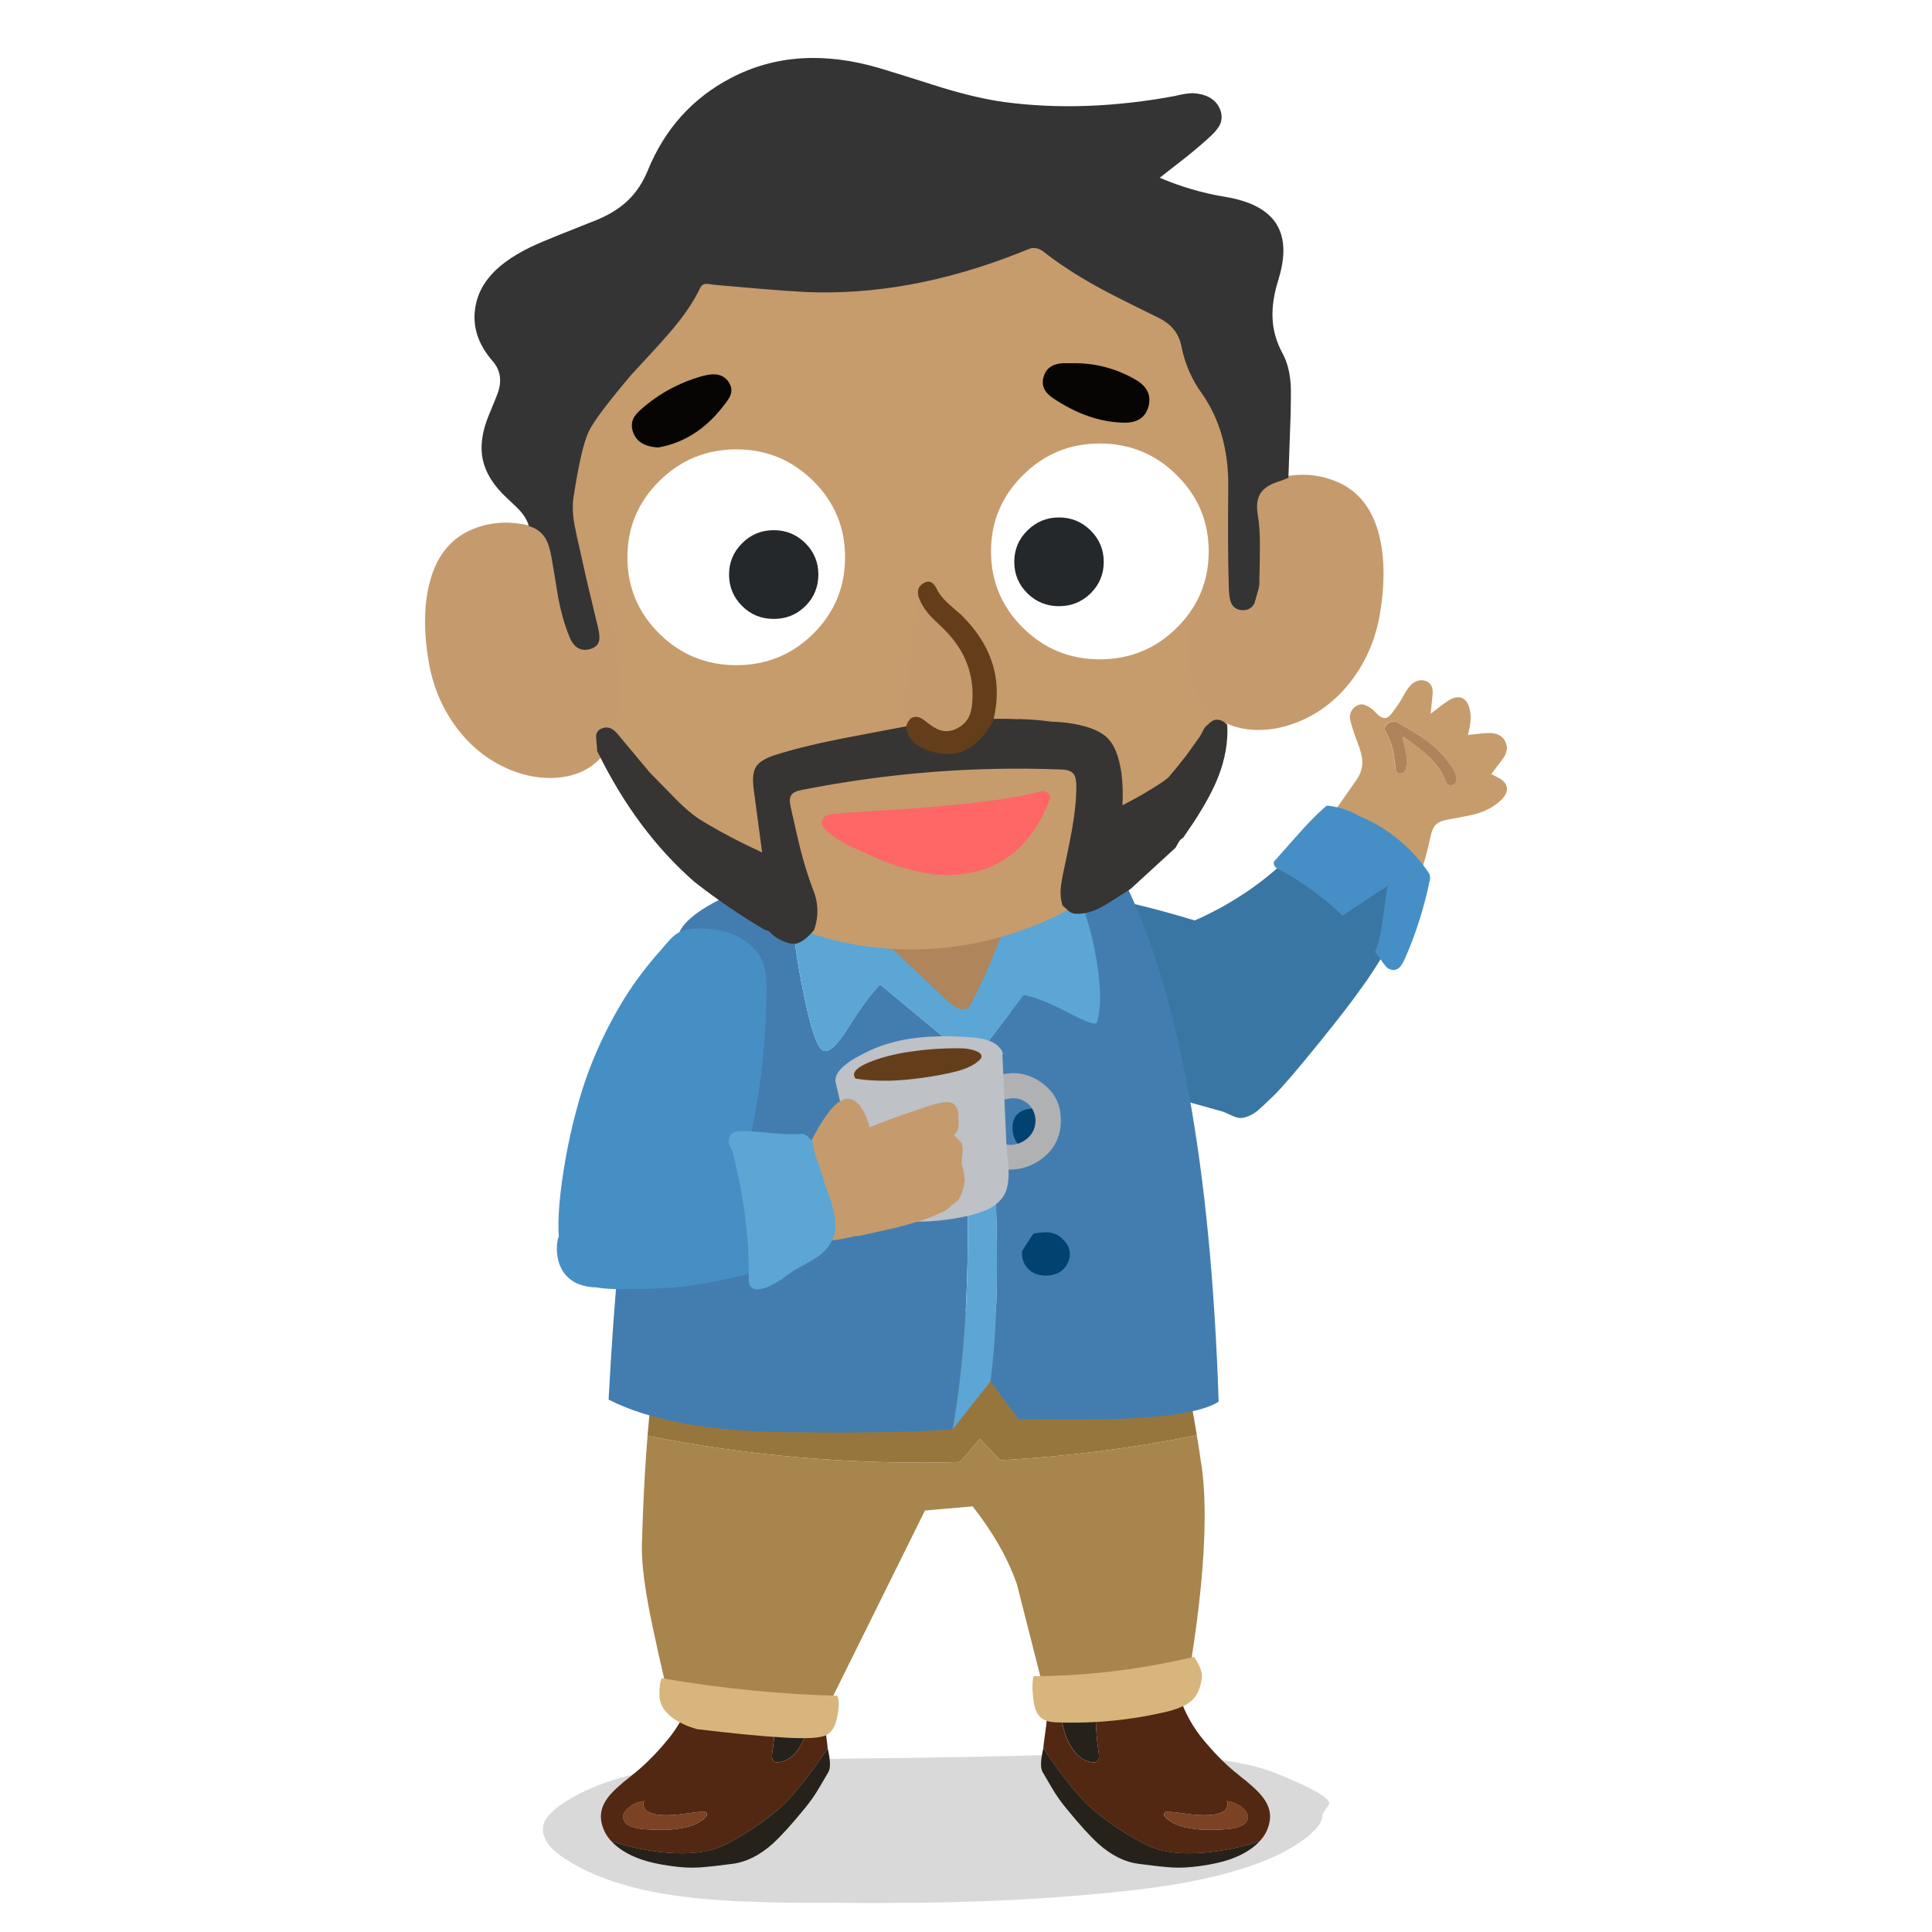 <svg fill="none" height="200" viewBox="0 0 200 200" width="200" xmlns="http://www.w3.org/2000/svg"><path d="m0 0h200v200h-200z" fill="#fff"/><path d="m86.075 196.964c2.596.043 4.916.047 6.963.014 2.477.005 4.613-.028 6.399-.094 5.826-.15 11.453-.521 16.876-1.104 2.539-.268 4.732-.583 6.583-.94 2.572-.474 4.912-1.085 7.025-1.837 2.112-.771 3.85-1.669 5.214-2.702.289-.202.536-.423.744-.663.668-.592 1.004-1.147 1.009-1.664.028-.018.028-.033 0-.051.028-.169.251-.531.658-1.072.408-.545-1.369-1.626-5.333-3.238-3.908-1.593-10.733-2.265-20.48-2.011-9.748.254-17.014.39-21.802.418-3.548.038-7.252.122-11.116.259-1.241.056-2.392.108-3.462.15-.981.061-1.89.127-2.728.207-2.108.188-3.998.432-5.674.747-3.841.771-6.91 1.993-9.203 3.67-.668.541-1.118 1.025-1.355 1.452-.118.292-.18.574-.18.846v.334c.081.395.237.757.464 1.086.341.549.957 1.104 1.843 1.663 2.894 1.894 6.787 3.172 11.685 3.835 1.786.258 3.818.437 6.091.545.431.019.881.033 1.34.038 1.871.103 4.684.145 8.431.126z" fill="#000" fill-opacity=".15"/><path d="m110.117 183.942c-.82-1.067-1.521-2.058-2.108-2.97-.294 1.227-.322 2.054-.076 2.477.256.437.578.991.976 1.663.398.682.881 1.373 1.459 2.077 1.345 1.655 2.453 2.872 3.32 3.666 1.354 1.212 2.752 1.908 4.187 2.091 1.449.193 2.586.32 3.415.371.838.062 1.833.01 2.993-.155 1.17-.164 2.151-.38 2.946-.648 1.085-.371 1.98-.851 2.686-1.448.17-.141.327-.286.464-.446-2.34.733-4.547 1.137-6.607 1.217-2.065.085-3.766-.202-5.106-.86-.777-.381-1.648-.883-2.624-1.508-1.17-.762-2.179-1.514-3.027-2.265-.819-.719-1.785-1.805-2.903-3.262m3.353-7.683c.014-.057.029-.108.048-.155l-3.785.263c.052.709.114 1.273.185 1.691.185 1.119.516 2.059.995 2.815.587.926 1.288 1.438 2.093 1.542.227.052.407.023.545-.075.123-.08.194-.212.218-.386.009-.103.004-.268-.015-.493-.27-1.664-.36-3.398-.279-5.202z" fill="#26221b"/><path d="m128.267 183.773c-1.16-.893-2.344-2.058-3.552-3.496-1.213-1.424-2.094-3.013-2.653-4.77l-8.549.601c-.019.047-.033.099-.047.155-.081 1.805.009 3.539.279 5.203.019.225.024.39.014.493-.018.174-.094.301-.217.385-.133.104-.318.127-.545.076-.805-.104-1.506-.616-2.094-1.542-.473-.761-.805-1.696-.994-2.815-.071-.418-.133-.982-.185-1.691l-1.227.094c-.028.789-.142 1.865-.341 3.233-.066.451-.118.879-.156 1.278.587.912 1.293 1.903 2.108 2.97 1.118 1.457 2.084 2.547 2.903 3.261.848.748 1.857 1.504 3.027 2.265.971.626 1.847 1.128 2.624 1.509 1.34.663 3.04.949 5.106.86 2.065-.08 4.267-.484 6.607-1.217.317-.329.568-.686.743-1.076.289-.635.403-1.236.341-1.8-.052-.564-.303-1.147-.762-1.739-.455-.587-1.265-1.33-2.435-2.232m.327 3.341c.237.174.408.381.512.616.123.268.118.507-.014.723-.124.278-.379.489-.763.63s-.815.23-1.303.263c-.478.043-1.079.071-1.814.076-.724.009-1.511-.066-2.358-.231-.848-.164-1.563-.498-2.141-1.001-.228-.225-.28-.404-.156-.54.052-.08.179-.122.388-.122.54.051 1.336.15 2.387.291.933.103 1.729.108 2.387.014.55-.103.938-.268 1.165-.493.133-.184.195-.39.185-.616 0-.099-.024-.193-.061-.277.568.047 1.094.268 1.581.662z" fill="#522812"/><path d="m129.105 187.73c-.104-.235-.275-.442-.512-.616-.487-.394-1.013-.615-1.581-.662.037.084.056.178.061.277.01.225-.052.432-.185.616-.227.225-.615.39-1.165.493-.663.094-1.459.089-2.387-.014-1.056-.146-1.852-.24-2.387-.291-.209 0-.336.042-.388.122-.124.131-.072.315.156.54.578.503 1.293.837 2.141 1.001.847.165 1.634.24 2.358.23.735-.009 1.341-.032 1.814-.075.488-.033.924-.122 1.303-.263.384-.141.635-.352.763-.63.132-.216.137-.456.014-.723z" fill="#7b4224"/><path d="m83.569 183.942c.819-1.067 1.52-2.058 2.108-2.97.294 1.227.322 2.054.076 2.477-.256.437-.578.991-.976 1.663-.398.682-.881 1.373-1.459 2.077-1.345 1.655-2.454 2.872-3.32 3.666-1.355 1.212-2.752 1.908-4.187 2.091-1.449.193-2.586.32-3.415.371-.838.062-1.833.01-2.993-.155-1.17-.164-2.15-.38-2.946-.648-1.085-.371-1.98-.851-2.686-1.448-.171-.141-.327-.286-.464-.446 2.34.733 4.547 1.137 6.607 1.217 2.065.085 3.765-.202 5.106-.86.777-.381 1.648-.883 2.624-1.508 1.17-.762 2.179-1.514 3.026-2.265.82-.719 1.786-1.805 2.904-3.262m-3.353-7.683c-.014-.057-.028-.108-.047-.155l3.784.263c-.052.709-.114 1.273-.185 1.691-.185 1.119-.516 2.059-.995 2.815-.587.926-1.288 1.438-2.094 1.542-.227.052-.407.023-.545-.075-.123-.08-.194-.212-.218-.386-.009-.103-.005-.268.014-.493.27-1.664.36-3.398.28-5.202z" fill="#26221b"/><path d="m65.414 183.773c1.161-.893 2.345-2.058 3.552-3.496 1.213-1.424 2.094-3.013 2.652-4.77l8.549.601c.019.047.033.099.047.155.081 1.805-.009 3.539-.279 5.203-.019.225-.024.39-.014.493.019.174.095.301.218.385.133.104.317.127.545.076.805-.104 1.506-.616 2.094-1.542.474-.761.805-1.696.995-2.815.071-.418.133-.982.185-1.691l1.227.094c.029.789.142 1.865.341 3.233.066.451.118.879.156 1.278-.587.912-1.293 1.903-2.108 2.97-1.118 1.457-2.084 2.547-2.904 3.261-.848.748-1.857 1.504-3.026 2.265-.971.626-1.847 1.128-2.624 1.509-1.34.663-3.041.949-5.106.86-2.065-.08-4.268-.484-6.607-1.217-.317-.329-.568-.686-.744-1.076-.289-.635-.403-1.236-.341-1.8.052-.564.303-1.147.763-1.739.455-.587 1.265-1.33 2.434-2.232m-.327 3.341c-.237.174-.407.381-.512.616-.123.268-.118.507.014.723.123.278.379.489.763.63.384.141.815.23 1.302.263.478.043 1.08.071 1.814.076.725.009 1.511-.066 2.359-.231.848-.164 1.563-.498 2.141-1.001.227-.225.279-.404.156-.54-.052-.08-.18-.122-.388-.122-.54.051-1.336.15-2.387.291-.933.103-1.729.108-2.387.014-.549-.103-.938-.268-1.165-.493-.133-.184-.194-.39-.185-.616 0-.099.024-.193.062-.277-.568.047-1.094.268-1.582.662z" fill="#522812"/><path d="m64.576 187.73c.104-.235.275-.442.511-.616.488-.394 1.014-.615 1.582-.662-.038.084-.057.178-.062.277-.009.225.052.432.185.616.227.225.616.39 1.165.493.663.094 1.459.089 2.387-.014 1.056-.146 1.852-.24 2.387-.291.208 0 .336.042.388.122.123.131.071.315-.156.54-.578.503-1.293.837-2.141 1.001-.848.165-1.634.24-2.359.23-.734-.009-1.34-.032-1.814-.075-.488-.033-.924-.122-1.303-.263-.384-.141-.635-.352-.762-.63-.133-.216-.137-.456-.014-.723z" fill="#7b4224"/><path d="m123.895 148.579c-.64-3.966-1.483-8.021-2.52-12.166l-52.465-1.687c-.819 4.083-1.445 8.717-1.876 13.905 10.202 2.04 20.57 2.956 31.104 2.749.412-.009.824-.018 1.232-.037.758-.823 1.435-1.626 2.036-2.411.763.78 1.473 1.527 2.127 2.237 6.877-.376 13.665-1.241 20.362-2.59z" fill="#97763d"/><path d="m124.378 151.738c-.142-1.048-.303-2.096-.483-3.158-6.697 1.348-13.485 2.213-20.362 2.589-.654-.71-1.364-1.452-2.127-2.237-.601.785-1.283 1.588-2.036 2.411-.412.014-.819.028-1.231.037-10.534.207-20.902-.709-31.104-2.749-.104 1.316-.204 2.674-.284 4.061-.133 2.33-.232 4.76-.303 7.288-.047 1.937.332 4.798 1.146 8.586.81 3.797 1.397 6.293 1.752 7.486.355 1.203 2.425 2.096 6.205 2.679s6.366.602 7.758.052c1.402-.55 2.363-1.584 2.88-3.102l9.563-19.314 4.935-.428c2.108 2.679 3.633 5.357 4.576 8.036l2.718 10.677c.351 2.519 2.97 3.426 7.849 2.711 4.892-.709 7.317-2.095 7.275-4.149 1.539-9.352 1.97-16.509 1.288-21.476z" fill="#a7854c"/><path d="m124.412 173.679c.066-.564-.204-1.288-.806-2.162-5.555 1.307-11.092 1.979-16.606 2.002-.156.536-.161 1.372-.018 2.5.108.898.388 1.513.838 1.842.369.296.947.442 1.733.442 3.861.132 7.664-.254 11.406-1.151 1.094-.296 1.885-.649 2.358-1.062.621-.555.986-1.359 1.09-2.411z" fill="#d8b57c"/><path d="m86.695 177.598c.185-1.024.171-1.711-.038-2.058-5.887-.141-11.941-.747-18.159-1.81-.18.409-.256 1.016-.232 1.81.024.803.393 1.504 1.108 2.091.72.592 1.643 1.048 2.771 1.368 3.633.441 6.636.733 9.009.869 2.373.146 3.846.056 4.414-.268.578-.31.957-.977 1.127-2.002z" fill="#d8b57c"/><path d="m131.019 113.775c.469-.902.734-2.058.796-3.463.066-1.391-.071-2.843-.408-4.352-.516-2.194-1.331-4.192-2.444-5.987-.672-1.156-1.208-1.983-1.615-2.486-.526-.672-1.066-1.161-1.606-1.466-.203-.122-.412-.216-.62-.282-4.343-1.396-8.758-2.509-13.243-3.341-.748-.136-1.88-.324-3.382-.573-.871-.127-1.444-.202-1.714-.23-.275-.024-.469-.009-.583.038-.08.033-.246.132-.497.301-.938.545-1.668 1.302-2.179 2.275-.1.188-.19.381-.275.578-.573 1.396-.767 2.82-.582 4.267.132 1.184.516 2.538 1.155 4.056.54 1.377 1.227 2.674 2.065 3.881.621.875 1.369 1.603 2.25 2.186.057.033.119.065.185.098.379.221.876.428 1.482.611.394.122.981.292 1.758.517l4.324 1.457c3.453 1.147 6.361 2.035 8.72 2.66.521.146 1.515.423 2.993.836 1.331.212 2.307-.056 2.923-.799.184-.239.355-.493.506-.766z" fill="#3a76a3"/><path d="m155.842 76.786c-.303-.62-.89-.921-1.762-.902-.298 0-.653.033-1.065.08-.474.056-.824.099-1.061.117.298-1.067.365-1.955.189-2.665-.147-.625-.421-1.015-.819-1.17-.389-.15-.857-.052-1.412.296-.246.165-.544.376-.899.644l-.915.7.195-1.913c.033-.343.019-.62-.048-.818-.09-.273-.275-.479-.563-.62-.294-.132-.592-.155-.9-.07-.28.08-.536.244-.768.484-.213.221-.445.559-.691 1.015-.303.545-.521.898-.649 1.062-.128.165-.308.418-.564.785-.232.291-.44.461-.62.512-.242.056-.516-.042-.82-.305-.326-.343-.577-.578-.753-.696-.303-.207-.559-.334-.772-.385-.274-.056-.54.005-.795.183-.247.165-.422.381-.526.649-.1.273-.109.55-.024.832.085.404.228.879.422 1.429.113.315.284.78.511 1.396.237.681.332 1.274.284 1.781-.052.526-.26 1.053-.63 1.579-.625.879-2.012 2.871-4.153 5.982h.047c-.18.24-.294.517-.341.841-.038.634.123 1.212.474 1.725.289.498.691.987 1.203 1.462.374.343.871.733 1.492 1.17 1.099.771 2.273 1.391 3.524 1.866.98.352 1.837.352 2.581 0 .298-.061.535-.23.715-.507l.081-.15.014-.085c.914-2.087 1.61-4.295 2.093-6.617.114-.522.303-.907.559-1.147.251-.226.644-.385 1.189-.479 1.563-.282 2.534-.479 2.913-.583 1.075-.315 1.947-.794 2.614-1.443.46-.446.659-.879.597-1.297-.066-.418-.379-.766-.942-1.048l-.673-.343 1.075-1.41c.554-.681.682-1.325.389-1.927m-6.224 4.018c-.369-.921-.966-1.776-1.781-2.561-.592-.564-1.468-1.231-2.629-2.007.019.305.105.78.266 1.419.137.54.184.963.146 1.269-.037.385-.08.62-.113.714-.09.259-.265.395-.526.404-.256.014-.417-.089-.493-.324-.018-.061-.047-.277-.08-.648-.085-.705-.18-1.255-.275-1.645-.147-.597-.355-1.123-.63-1.565-.227-.39-.194-.7.105-.935.359-.273.682-.338.956-.197 1.431.78 2.53 1.466 3.302 2.054 1.113.855 1.975 1.809 2.586 2.857.132.24.227.479.279.714.118.447.005.738-.336.874-.351.141-.606 0-.772-.432z" fill="#c69c6c"/><path d="m147.842 78.262c.819.78 1.411 1.631 1.781 2.561.166.428.426.569.781.423.337-.127.45-.418.337-.874-.052-.235-.142-.475-.28-.714-.616-1.048-1.478-2.002-2.586-2.857-.767-.587-1.866-1.274-3.301-2.054-.275-.141-.592-.075-.957.197-.308.244-.346.559-.104.935.275.446.483.968.63 1.565.099.39.189.935.274 1.645.034.371.062.587.081.648.071.24.232.348.488.334s.426-.15.526-.404c.038-.094.08-.334.123-.724.038-.31-.01-.733-.147-1.269-.166-.644-.256-1.123-.275-1.429 1.184.804 2.061 1.48 2.629 2.026z" fill="#af845a"/><path d="m143.774 97.821c.976-1.696 1.643-3.543 2.003-5.531-1.023-.987-2.103-1.866-3.235-2.641-.379-.259-.739-.498-1.089-.728-2.112-1.391-4.002-2.284-5.665-2.679l-.374.352c-1.625 1.95-3.51 3.698-5.665 5.249-1.089.775-2.25 1.499-3.486 2.18-.748.39-1.378.71-1.894.959-.715.296-1.374.606-1.966.94-.322.174-.601.413-.838.728-.185.23-.346.498-.483.799-.242.475-.45 1.133-.626 1.969-.213 1.006-.307 2.011-.284 3.017-.004.099-.009.197-.019.282.01.174.019.343.038.512.081 1.386.289 2.749.625 4.098.232 1.076.616 2.11 1.161 3.102.63 1.184 1.459 2.232 2.486 3.139.185.16.375.319.574.479.885.682 1.852 1.213 2.894 1.598.156.061.322.089.502.089.497-.009 1.065-.249 1.7-.709.18-.141.763-.682 1.752-1.631.853-.841 2.44-2.693 4.756-5.55 1.994-2.472 3.348-4.23 4.073-5.268.27-.367.526-.724.767-1.062.995-1.476 1.762-2.707 2.307-3.689z" fill="#3a76a3"/><path d="m143.66 91.726c-.109.446-.279 1.603-.516 3.454-.189 1.415-.455 2.538-.796 3.384.294.371.573.747.843 1.133l.119.146c.189.305.455.498.805.563.322.033.597-.075.834-.333.151-.169.307-.437.473-.808.564-1.278 1.047-2.547 1.45-3.811.473-1.462.862-2.942 1.16-4.446.028-.103.024-.211-.014-.329 0-.122-.038-.235-.119-.329-.885-1.306-1.942-2.462-3.164-3.459-1.222-1.01-2.567-1.814-4.035-2.416-.985-.573-2.041-.926-3.169-1.062-.071-.009-.146-.005-.232.014l-.445.395-.014.019c-.73.653-1.573 1.527-2.544 2.627-.544.611-1.359 1.527-2.434 2.744-.024.136 0 .273.071.409.062.127.161.221.298.273 2.506 1.353 4.76 2.984 6.75 4.892.331-.211 1.113-.733 2.344-1.56.952-.653 1.729-1.151 2.331-1.504z" fill="#458fc6"/><path d="m98.627 147.94c1.814-10.409 2.051-23.478.706-39.203l-8.227-6.833c-.895.893-2.056 2.472-3.477 4.742-.985 1.551-1.762 2.261-2.335 2.138-.682-.145-1.454-2.467-2.316-6.974-.895-4.638-1.241-8.496-1.042-11.574-6.806 2.166-10.666 4.244-11.585 6.231-1.558 3.379-3.088 9.878-4.599 19.503-1.227 7.867-2.141 17.505-2.752 28.92 4.244 2.157 10.396 3.28 18.448 3.369 8.057.099 13.778-.009 17.174-.324m17.61-57.023c-2.046-1.184-4.49-2.185-7.318-3.017 2.17 2.984 3.647 6.509 4.434 10.574.625 3.252.701 5.705.217 7.355-.08.329-.989.037-2.737-.879-2.193-1.151-3.818-1.795-4.869-1.941l-3.846 5.047c1.298 15.706 1.435 27.356.402 34.936l2.923 3.91c5.271.094 9.316.061 12.139-.094 4.4-.259 7.256-.827 8.578-1.711-.815-24.475-4.121-42.539-9.923-54.194z" fill="#437db0"/><path d="m102.118 108.061 3.846-5.047c1.051.145 2.676.789 4.869 1.941 1.747.911 2.657 1.207 2.737.878.483-1.654.408-4.102-.218-7.354-.781-4.065-2.259-7.59-4.433-10.574-2.932-.846-6.276-1.504-10.041-1.969-6.882 1.476-12.528 2.914-16.937 4.309-.204 3.078.147 6.936 1.042 11.575.862 4.507 1.634 6.828 2.316 6.974.573.122 1.35-.592 2.335-2.138 1.421-2.27 2.581-3.849 3.477-4.742l8.227 6.833c1.345 15.724 1.109 28.789-.706 39.202l3.893-4.939c1.032-7.584.895-19.23-.403-34.935z" fill="#5ba6d5"/><path d="m105.802 129.528v.451c.057.536.261.987.616 1.353.36.376.805.602 1.331.677.625.089 1.184.028 1.677-.178.492-.217.852-.564 1.084-1.039.469-.973.261-1.852-.63-2.641-.383-.348-.843-.536-1.369-.578-.355-.028-.847.009-1.491.122l-.209.249-1.009 1.579z" fill="#024270"/><path d="m107.019 114.744c-.696.009-1.245.188-1.639.54-.383.353-.573.846-.568 1.48.01.715.232 1.312.677 1.796.45.474 1.014.714 1.687.723h.099c.63-.014 1.16-.235 1.587-.653.426-.413.63-.912.615-1.49-.009-.596-.265-1.142-.776-1.649-.517-.498-1.08-.747-1.686-.747z" fill="#024270"/><path d="m90.698 87.844c-1.601.16-3.031.423-4.296.789-.848.24-1.615.526-2.316.86-.237.103-.412.202-.516.291-.171.141-.261.31-.261.498-.009.15.043.287.147.404.1.127.232.207.393.235.081.103.151.179.208.216.966.663 1.989 1.447 3.064 2.359.763.639 1.724 1.49 2.88 2.552 3.529 3.276 5.452 5.061 5.764 5.362l1.563 1.499c.663.663 1.16 1.091 1.492 1.288.748.451 1.298.371 1.649-.235.189-.329.445-.837.777-1.513.502-.992.98-2.049 1.439-3.163.886-2.101 1.625-4.244 2.217-6.434.322-1.142.611-2.397.876-3.76.043-.141.014-.282-.076-.418-.08-.136-.198-.226-.355-.273-.237.024-.431-.056-.578-.235-1.435-.291-3.04-.475-4.812-.54-1.246-.052-2.87-.056-4.864-.009-1.805.047-3.273.122-4.395.226z" fill="#af855b"/><path d="m103.575 111.261c-.383.094-.653.301-.814.611-.142.287-.161.597-.067.935.095.339.275.602.536.795.307.206.648.263 1.037.169.62-.165 1.208-.09 1.757.221.549.31.914.775 1.089 1.391.053.197.081.399.081.597 0 .831-.332 1.494-.995 1.987-.653.484-1.392.649-2.216.494-.384-.071-.73 0-1.038.221-.27.192-.454.456-.549.794-.095.348-.076.653.066.926.157.305.431.488.824.559 1.677.31 3.174 0 4.486-.949 1.364-.987 2.046-2.331 2.046-4.032 0-1.702-.649-2.9-1.942-3.863-1.284-.954-2.719-1.241-4.301-.86z" fill="#b0b1b3"/><path d="m87.671 110.101c-.919.695-1.302 1.353-1.156 1.978 1.047 4.413 2.003 8.835 2.87 13.266.043.165.133.287.261.367.095.122.213.197.355.221 2.089.451 4.182.615 6.28.493 1.108-.07 2.174-.202 3.188-.404.89-.155 1.757-.404 2.595-.742.744-.306 1.35-.79 1.824-1.457l.185-.367c.27-.606.379-1.457.327-2.552-.124-1.212-.199-2.077-.223-2.589l-.393-8.872-.029-.132c.071-.193.057-.367-.037-.522-.446-.77-1.36-1.226-2.738-1.367-1.222-.122-2.52-.169-3.893-.141-2.795.061-5.21.583-7.237 1.56-.952.461-1.677.874-2.174 1.25z" fill="#bec1c6"/><path d="m91.958 111.882c1.127-.033 2.292-.136 3.5-.301 1.212-.164 2.354-.376 3.42-.639 1.212-.296 2.088-.733 2.624-1.316.071-.08.104-.169.104-.272 0-.104-.038-.198-.119-.273l-.014-.014c-.042-.052-.085-.089-.132-.118-.413-.235-.943-.371-1.601-.418-.246-.019-.805-.019-1.677 0-1.16.028-2.349.127-3.567.301-1.146.146-2.25.381-3.316.7-2.122.677-3.027 1.33-2.714 1.965.029.084.081.141.156.169 1.075.164 2.183.235 3.33.206z" fill="#643e1b"/><path d="m79.206 120.106c-.412.432-.682.94-.815 1.522-.27 1.222-.142 2.397.393 3.525.54 1.137 1.374 1.988 2.491 2.552 1.023.512 2.193.766 3.514.766 1.075.009 2.288-.155 3.633-.494.237-.009.474-.033.706-.08l3.5-.78c2.335-.587 3.884-1.104 4.656-1.546.488-.145.895-.413 1.217-.794.166-.113.407-.301.72-.559.36-.635.578-1.302.654-2.002l-.118-1.095c0-.042-.014-.052-.038-.028l-.142-.442c-.033-.258-.033-.522 0-.78l.081-.794c.019-.259-.014-.494-.09-.701-.246-.319-.526-.61-.838-.869.279-.226.441-.512.483-.86.028-.296.028-.592 0-.898.052-.366 0-.709-.156-1.038-.27-.597-.881-.771-1.838-.522-.692.155-2.264.677-4.718 1.56-1.198.442-2.027.757-2.491.95-.052-.254-.114-.465-.185-.639-.175-.583-.445-1.119-.815-1.612-.962-1.189-2.094-.879-3.396.926-.464.648-.876 1.32-1.246 2.016l-.369.662-.028.08c-.426.193-.971.381-1.625.573-1.104.32-1.663.484-1.677.494-.578.164-1.066.47-1.468.912z" fill="#c59b6d"/><path d="m78.596 98.902c-.185-.291-.388-.55-.602-.766-.796-.804-1.8-1.372-3.017-1.706-.692-.179-1.402-.277-2.136-.301-.114-.009-.232-.014-.355-.014-.644 0-1.222.075-1.729.221-.436.117-.862.381-1.269.794-.237.249-.564.616-.971 1.104-1.445 1.603-2.714 3.27-3.803 4.995-2.141 3.464-3.742 7.063-4.798 10.795-.886 3.111-1.516 6.264-1.89 9.455-.18 1.546-.246 2.895-.208 4.046.019.475.057.916.104 1.325.208 1.509.824 2.566 1.847 3.172.554.32 1.198.503 1.928.546.242.009.497.009.772 0 .862-.085 1.743-.329 2.648-.743 1.473-.648 2.979-1.541 4.509-2.679.943-.705 2.283-1.804 4.012-3.303.744-.621 1.388-1.288 1.942-1.988.332-.47.621-1.02.867-1.654.18-.451.369-1.048.564-1.781 1.516-5.762 2.292-11.716 2.335-17.872 0-.578-.024-1.072-.052-1.485-.024-.132-.043-.259-.052-.376-.099-.677-.313-1.278-.644-1.795z" fill="#468fc5"/><path d="m75.498 119.194c-1.492.127-2.724.263-3.699.418-2.842.48-5.428 1.283-7.763 2.406-3.448 1.659-5.551 3.76-6.304 6.297-.057.348-.09.682-.09 1.001.005.607.114 1.175.327 1.706.36.879.985 1.509 1.876 1.885.635.249 1.269.366 1.899.366.512.09 1.123.146 1.838.17.294.009.606.014.933.014.621 0 1.506-.019 2.662-.052 2.615-.052 5.186-.367 7.72-.935 1.937-.428 3.121-.696 3.552-.809 1.345-.324 2.506-.672 3.486-1.038.71-.259 1.25-.71 1.625-1.368.237-.427.355-.855.355-1.287 0-.301-.062-.602-.185-.912-.303-2.43-.767-4.817-1.388-7.167-.043-.216-.147-.394-.313-.531-.028-.197-.109-.361-.251-.493-.118-.108-.246-.164-.379-.169-.029 0-.057 0-.09.014-.933.07-1.644.131-2.122.183-.223.028-1.449.132-3.685.31z" fill="#468fc5"/><path d="m75.66 117.437c-.194.206-.261.54-.208 1.001.133.197.256.465.379.794 1.189 4.638 1.748 8.995 1.677 13.074-.043 1.034.497 1.377 1.625 1.038.261-.08.578-.216.943-.418.393-.235.692-.404.89-.508.403-.366.952-.747 1.653-1.146.796-.423 1.383-.757 1.757-1.001.516-.296.952-.677 1.312-1.147.369-.47.62-.987.762-1.56.095-.912-.043-1.974-.421-3.186-.488-1.344-.824-2.364-1.009-3.055-.028-.084-.204-.592-.535-1.522-.218-.607-.327-1.133-.327-1.575-.218-.244-.388-.423-.511-.545-.199-.216-.436-.315-.706-.301-.762.071-1.8.038-3.121-.089-1.468-.146-2.51-.211-3.121-.197-.497.018-.843.131-1.037.338z" fill="#5ba6d5"/><path d="m112.47 21.239c-3.419-1.382-7.81-2.157-13.172-2.321-5.722-.165-11.079.385-16.071 1.649-5.674 1.419-10.539 3.684-14.602 6.791-4.992 3.821-8.398 8.793-10.207 14.916-1.573 5.334-1.913 11.41-1.018 18.234l.18 1.222c1.108 7.886 3.671 14.728 7.687 20.522 3.514 5.071 7.829 9.023 12.94 11.847 5.362 2.956 11.036 4.347 17.018 4.168 3.443-.085 6.797-.681 10.065-1.79 3.263-1.1 6.29-2.655 9.08-4.667.236-.179.44-.366.606-.569.905-.696 1.738-1.424 2.501-2.18 1.965-1.894 3.756-3.872 5.361-5.94 1.549-2.058 2.781-4.554 3.699-7.486.645-2.068 1.232-4.808 1.772-8.21 1.156-7.34 1.454-14.709.895-22.097-1.203-6.683-3.306-11.983-6.309-15.908-2.932-3.83-6.403-6.556-10.42-8.177z" fill="#c69c6c"/><path d="m123.038 68.13c.086 1.358.375 2.571.877 3.637.573 1.217 1.383 2.148 2.429 2.787 1.061.639 2.307.977 3.737 1.01 1.289.024 2.568-.197 3.842-.658 2.396-.865 4.395-2.359 6.005-4.488 1.526-2.011 2.501-4.324 2.932-6.936.488-2.909.488-5.475 0-7.698-.644-2.918-2.098-4.878-4.362-5.87-1.667-.733-3.443-.94-5.328-.62-1.81.32-3.444 1.071-4.898 2.251-1.871 1.527-3.282 4.079-4.234 7.66-.81 3.041-1.146 6.011-1 8.919z" fill="#c59b6d"/><path d="m58.954 56.499c-1.454-1.184-3.088-1.931-4.897-2.251-1.885-.32-3.656-.113-5.329.62-2.264 1.006-3.718 2.97-4.362 5.888-.488 2.223-.488 4.789 0 7.698.441 2.603 1.416 4.906 2.932 6.918 1.61 2.129 3.609 3.628 6.006 4.507 1.274.461 2.558.681 3.841.658 1.44-.038 2.686-.371 3.737-1.01 1.047-.639 1.857-1.574 2.43-2.801.502-1.076.791-2.289.876-3.637.142-2.909-.19-5.874-.999-8.905-.952-3.595-2.364-6.156-4.234-7.679z" fill="#c59b6d"/><path d="m90.02 88.511c1.885.888 3.86 1.518 5.935 1.899 2.098.352 4.173.178 6.219-.531 1.539-.602 2.847-1.513 3.931-2.73 1.147-1.311 2.009-2.81 2.591-4.488.085-.226 0-.428-.251-.602-.251-.179-.511-.226-.786-.141-2.122.663-6.446 1.245-12.978 1.758-5.996.367-8.985.592-8.976.672-.251.07-.436.249-.554.531-.118.296-.09.545.09.747.502.592 1.222 1.147 2.164 1.668.478.258 1.345.667 2.61 1.222z" fill="#f66"/><path d="m75.612 40.925c.18-.475.118-.935-.18-1.382-.308-.451-.734-.71-1.269-.78-.407-.047-.905.014-1.501.179-2.349.672-4.414 1.79-6.205 3.351-.455.381-.758.738-.909 1.081-.18.414-.185.865-.019 1.349.355 1.006 1.232 1.537 2.629 1.598 2.633-.475 4.855-1.88 6.669-4.22.417-.507.677-.898.786-1.17z" fill="#060503"/><path d="m110.078 37.593c-.535.038-.952.146-1.25.338-.384.226-.644.573-.786 1.048-.275.874.047 1.621.966 2.237 2.43 1.631 4.85 2.477 7.256 2.538 1.501.047 2.387-.564 2.662-1.828.237-1.123-.261-2.021-1.502-2.697-1.956-1.1-4.044-1.645-6.275-1.631h-1.071z" fill="#060503"/><path d="m105.233 74.446c-1.705-.085-3.605-.028-5.703.16-1.464.117-3.368.343-5.703.672v-.089c-3.041.569-5.314 1.001-6.83 1.297-2.671.531-4.916 1.085-6.74 1.668-1.023.329-1.686.733-1.985 1.208-.308.484-.393 1.264-.251 2.34l.876 6.546c-2.193-1.006-4.258-2.091-6.205-3.261-.857-.522-1.8-1.306-2.823-2.359l-2.591-2.641c-.332-.39-1.426-1.696-3.273-3.919-.261-.32-.502-.531-.715-.639-.298-.141-.616-.155-.947-.038-.355.132-.568.362-.625.691-.024.141-.005.461.052.959l.052.71c2.704 5.545 6.072 10.066 10.098 13.567 2.311 1.809 4.741 3.463 7.294 4.967.18 0 .355.085.535.249.251.249.393.385.431.409.919.578 1.648.827 2.198.747.535-.094 1.17-.564 1.895-1.4.502-1.443.455-2.871-.142-4.291-.464-1.217-.9-2.627-1.307-4.22-.213-.865-.54-2.293-.985-4.291-.118-.531-.095-.921.071-1.17.166-.258.511-.437 1.037-.531 8.938-1.772 17.904-2.481 26.903-2.129.63.014 1.061.165 1.288.461.19.249.284.672.284 1.278 0 1.325-.156 2.848-.464 4.577-.18.992-.483 2.481-.909 4.469-.142.686-.228 1.236-.251 1.649-.038.602.028 1.151.199 1.649.142.117.345.301.606.55.251.202.507.301.767.301.943.047 1.947-.254 3.022-.902.597-.352 1.478-.912 2.648-1.668l4.646-4.258c.142-.259.251-.451.322-.569.133-.226.284-.381.464-.461l1.09-1.598c1.193-1.833 2.051-3.421 2.572-4.77.701-1.819 1.009-3.604.909-5.357-.725-.672-1.383-.681-1.966-.019-.165.094-.307.244-.431.442l-.393.747-1.43 2.002c-.715.921-1.336 1.687-1.857 2.289-.26.211-.469.371-.625.479-1.25.841-2.633 1.645-4.149 2.411.071-1.137.038-2.265-.109-3.388-.251-1.668-.715-2.843-1.392-3.529-.678-.71-1.862-1.212-3.539-1.508-.724-.132-1.506-.207-2.339-.23-1.109-.155-2.222-.244-3.344-.268l-.251.019z" fill="#363534"/><path d="m102.353 72.745c.18-1.231.09-2.434-.27-3.619-.203-.625-.516-1.269-.947-1.931-.26-.381-.696-.954-1.307-1.72l-2.951-3.67c.062-.235.028-.456-.09-.658-.133-.202-.308-.338-.535-.409-.237-.061-.464-.028-.677.089-.213.117-.355.296-.431.531-.526 2.942-.905 5.757-1.146 8.44-.166 1.894-.246 3.073-.232 3.548.061 1.396.445 2.477 1.16 3.247.786.851 1.809 1.198 3.074 1.048 1.194-.155 2.164-.681 2.913-1.579.753-.898 1.226-2.002 1.43-3.318z" fill="#c59b6d"/><path d="m102.817 74.606c1.024-4.126-.075-7.773-3.306-10.945-.62-.545-1.085-.954-1.393-1.222-.535-.498-.919-.987-1.146-1.471-.355-.747-.824-.94-1.393-.587-.535.32-.687.827-.445 1.527.204.545.516 1.076.947 1.598.275.32.71.757 1.307 1.311 2.264 2.091 3.362 4.54 3.288 7.34-.015.794-.114 1.424-.304 1.899-.26.602-.71 1.057-1.34 1.368-.583.282-1.156.338-1.715.16-.431-.141-.928-.451-1.502-.921-.441-.367-.834-.512-1.179-.442-.369.07-.649.395-.838.978.071.672.341 1.222.805 1.649.384.352.919.644 1.61.869 2.742.959 4.945-.075 6.612-3.102z" fill="#643e1b"/><path d="m87.482 57.688c0-3.087-1.094-5.715-3.287-7.89-2.202-2.185-4.864-3.28-7.971-3.28s-5.769 1.095-7.971 3.28c-2.202 2.176-3.306 4.808-3.306 7.89s1.104 5.724 3.306 7.909c2.203 2.176 4.864 3.261 7.971 3.261 3.112 0 5.769-1.086 7.971-3.261 2.193-2.185 3.287-4.826 3.287-7.909z" fill="#fff"/><path d="m125.126 57.082c0-3.087-1.103-5.715-3.306-7.89-2.193-2.185-4.85-3.28-7.971-3.28-3.112 0-5.76 1.095-7.953 3.28-2.202 2.176-3.306 4.808-3.306 7.89 0 3.087 1.104 5.724 3.306 7.909 2.193 2.176 4.846 3.261 7.953 3.261s5.778-1.085 7.971-3.261c2.203-2.185 3.306-4.826 3.306-7.909z" fill="#fff"/><path d="m80.103 54.883c-1.288 0-2.378.451-3.273 1.349-.905.898-1.359 1.978-1.359 3.247 0 1.278.455 2.364 1.359 3.261.905.898 1.984 1.33 3.273 1.33s2.364-.442 3.273-1.33c.895-.898 1.34-1.988 1.34-3.261 0-1.274-.445-2.345-1.34-3.247-.905-.897-1.994-1.349-3.273-1.349z" fill="#25282a"/><path d="m114.261 58.162c0-1.264-.454-2.345-1.359-3.247-.905-.897-1.994-1.349-3.273-1.349s-2.363.451-3.273 1.349c-.909.898-1.359 1.978-1.359 3.247 0 1.278.455 2.364 1.359 3.261.905.888 1.994 1.33 3.273 1.33s2.364-.442 3.273-1.33c.905-.898 1.359-1.988 1.359-3.261z" fill="#25282a"/><path d="m132.065 23.082c-.928-1.382-2.685-2.289-5.272-2.712-2.264-.366-4.509-1.024-6.739-1.969 1.809-1.419 2.742-2.148 2.789-2.181 1-.804 1.852-1.537 2.558-2.199.478-.451.791-.869.947-1.259.18-.498.147-1.01-.09-1.541-.44-.968-1.378-1.494-2.808-1.579-.621.038-1.203.132-1.753.282-6.266 1.17-12.177 1.382-17.733.639-1.847-.249-4.016-.752-6.508-1.509-2.823-.898-4.945-1.56-6.366-1.988-5.745-1.701-10.884-1.368-15.427 1.01-3.979 2.082-6.854 5.277-8.616 9.596-.511 1.255-1.217 2.298-2.108 3.139-.824.771-1.871 1.419-3.145 1.95l-3.969 1.579c-1.274.508-2.226.916-2.861 1.222-1.037.498-1.923 1.024-2.662 1.579-1.847 1.372-2.889 2.998-3.126 4.878-.251 1.88.346 3.651 1.786 5.32.824.921 1.018 2.016.592 3.28-.095.282-.407 1.053-.928 2.307-.725 1.725-.943 3.28-.644 4.667.298 1.382 1.132 2.707 2.501 3.971.763.71 1.208 1.142 1.341 1.297.464.522.777 1.053.928 1.598.763.226 1.336.649 1.715 1.278.275.461.488 1.147.644 2.058s.384 2.275.677 4.098c.308 1.56.692 2.89 1.146 3.99.455 1.147 1.17 1.584 2.146 1.311.535-.155.853-.451.947-.888.062-.282.024-.714-.109-1.297-.834-3.43-1.435-6.006-1.805-7.731-.298-1.278-.507-2.237-.625-2.871-.204-1.114-.246-2.068-.123-2.871.526-3.487 1.061-5.794 1.61-6.918.455-.959 1.899-2.885 4.343-5.78 1.752-1.88 3.046-3.299 3.879-4.258 1.492-1.701 2.581-3.285 3.273-4.751.133-.282.341-.432.625-.442.166 0 .422.028.767.089 1.047.094 2.624.23 4.718.409 1.823.155 3.391.268 4.703.338 7.185.329 14.602-1.024 22.256-4.06.739-.296 1.132-.451 1.18-.461.454-.085.881.028 1.288.338 1.572 1.241 3.462 2.472 5.665 3.689 1.25.686 3.258 1.701 6.024 3.05.777.366 1.36.785 1.753 1.259.44.507.734 1.151.876 1.931.355 1.748 1.07 3.365 2.146 4.84 1.809 2.613 2.704 5.79 2.68 9.526-.047 4.352-.028 7.834.053 10.447.023.719.09 1.222.198 1.508.19.545.574.832 1.147.869.606.047 1.042-.188 1.307-.71.014-.014.161-.526.445-1.541.062-.329.085-.625.071-.888.038-1.504.052-2.627.052-3.369.015-1.325-.061-2.43-.213-3.318-.18-1.029-.061-1.819.355-2.378.37-.498 1.033-.888 1.985-1.17.062-.014.332-.117.824-.32l.232-6.56c.038-1.607.038-2.679 0-3.21-.095-1.208-.365-2.223-.805-3.05-.677-1.241-1.037-2.505-1.07-3.797-.048-1.161.161-2.477.625-3.957.753-2.448.653-4.38-.284-5.799z" fill="#343434"/></svg>